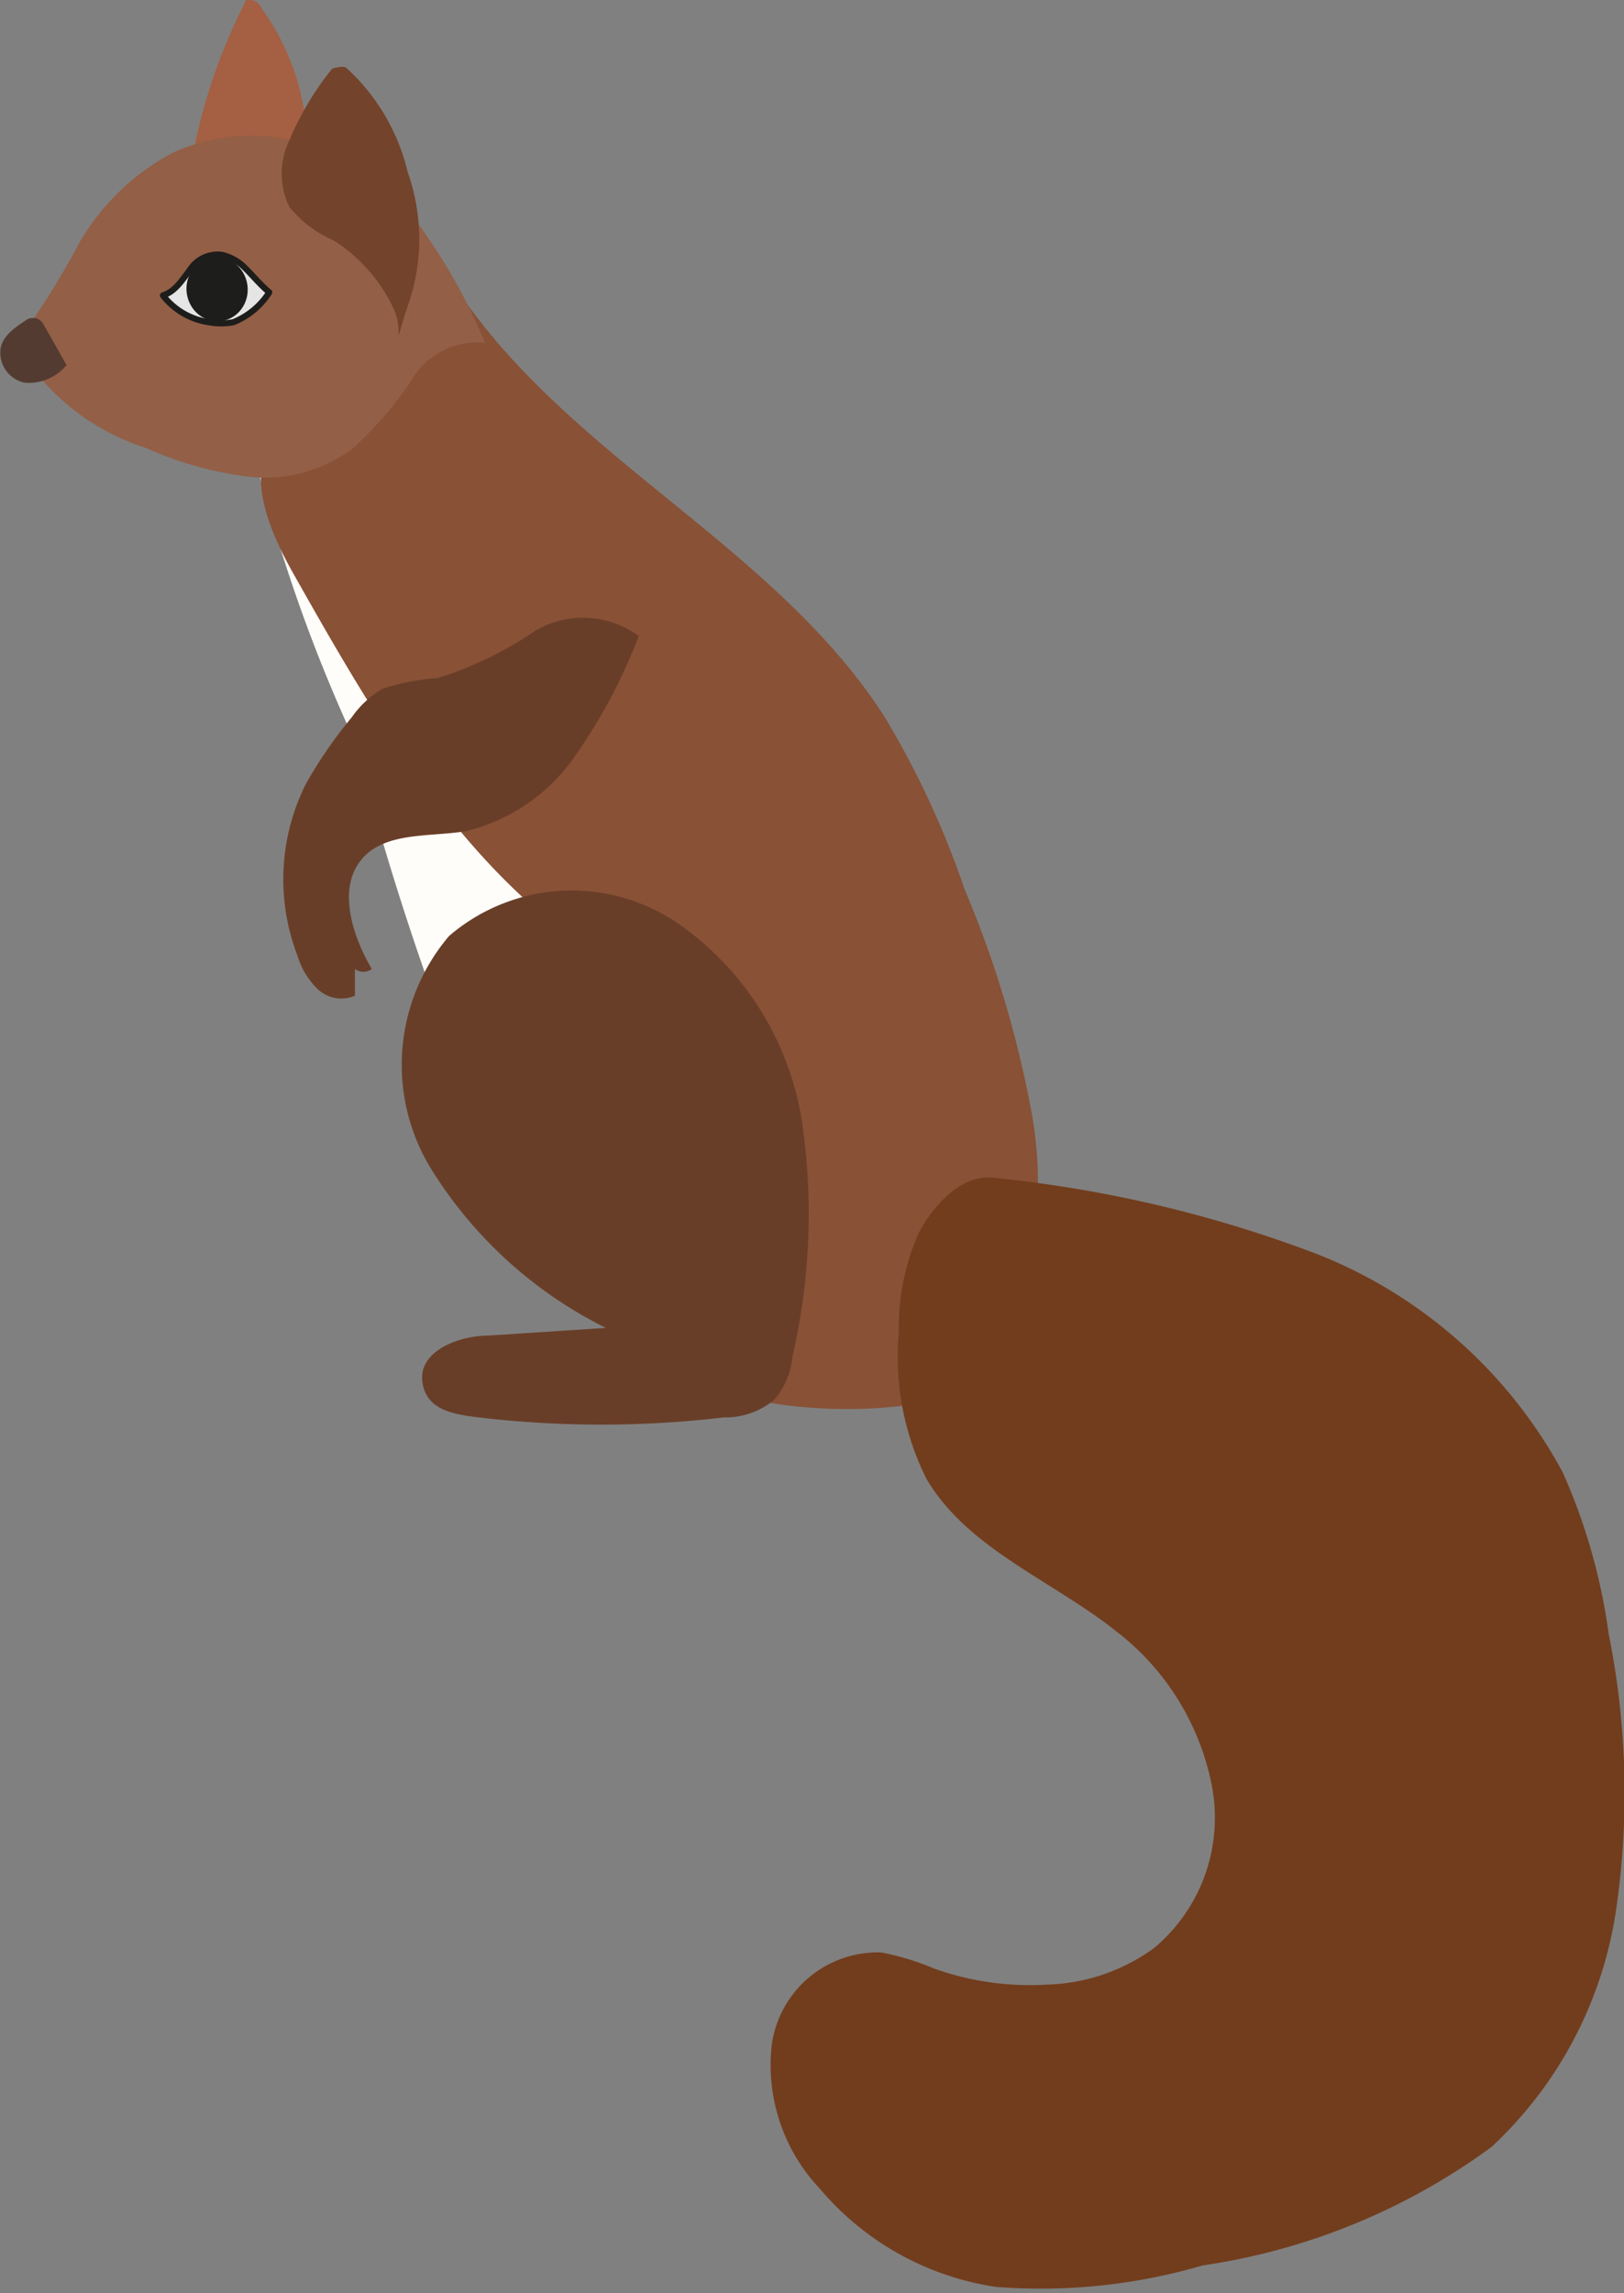 <?xml version="1.0" encoding="UTF-8"?> <svg xmlns="http://www.w3.org/2000/svg" viewBox="0 0 21.23 29.96"><rect x="0" y="0" width="21.23" height="29.96" fill="#808080" stroke="none"/><defs><style>.cls-1{fill:#fffdf9;}.cls-2{fill:#895136;}.cls-3{fill:#693e28;}.cls-4{fill:#a55f42;}.cls-5{fill:#935f46;}.cls-6{fill:#e5e5e5;stroke:#1d1d1b;stroke-linecap:round;stroke-linejoin:round;stroke-width:0.08px;}.cls-7{fill:#543b31;}.cls-8{fill:#73432b;}.cls-9{fill:#1d1d1b;}.cls-10{fill:#723d1d;}</style></defs><g id="Calque_2" data-name="Calque 2"><g id="Calque_2-2" data-name="Calque 2"><path class="cls-1" d="M3.39,6.2c1.25,1.19,1.47,3.16,2.66,4.42a2.53,2.53,0,0,1,.85,1.16,1.65,1.65,0,0,1-.1.76,7.62,7.62,0,0,1-.51,1.3A.23.23,0,0,1,6.2,14c-.1,0-.2-.08-.24-.18A38.23,38.23,0,0,1,4.64,9.69,20.67,20.67,0,0,1,3.39,6.2Z"></path><path class="cls-2" d="M10.07,18.33a6.26,6.26,0,0,0,2,0,1.59,1.59,0,0,0,.6-.21,1.28,1.28,0,0,0,.44-.56,5.08,5.08,0,0,0,.38-3,14,14,0,0,0-.88-2.94,11.61,11.61,0,0,0-1.05-2.26C10.13,7.14,7.48,6,6,3.82a3.43,3.43,0,0,1-1.59,1.4,2.1,2.1,0,0,0-.8.45c-.41.48-.11,1.22.2,1.78C5,9.56,6.29,11.81,8.48,12.86c.62.3,1.4.6,1.54,1.28a2.59,2.59,0,0,1-.24,1.27A3.88,3.88,0,0,0,10.07,18.33Z"></path><path class="cls-3" d="M8.35,8.31a7.17,7.17,0,0,1-.82,1.55,2.43,2.43,0,0,1-1.44,1c-.48.08-1.08,0-1.38.39s-.09,1,.15,1.41a.18.18,0,0,1-.22,0v.35a.45.45,0,0,1-.48-.08,1,1,0,0,1-.27-.44A2.78,2.78,0,0,1,4,10.24a5.84,5.84,0,0,1,.6-.87A1.27,1.27,0,0,1,5,9a2.87,2.87,0,0,1,.72-.14A4.81,4.81,0,0,0,7,8.24,1.23,1.23,0,0,1,8.35,8.31Z"></path><path class="cls-4" d="M4,1.62A3.14,3.14,0,0,0,3.42.11C3.37,0,3.3,0,3.22,0a7.39,7.39,0,0,0-.75,2.33,5.71,5.71,0,0,0,1.24,0,.71.71,0,0,0,.36-.09C4.18,2.19,4.1,2.07,4,1.62Z"></path><path class="cls-5" d="M6.34,4.48a7.31,7.31,0,0,0-.93-1.63,2.87,2.87,0,0,0-1.52-1A2.45,2.45,0,0,0,2.25,2a3.08,3.08,0,0,0-1.2,1.15,11.37,11.37,0,0,1-.6,1,.53.53,0,0,0-.17.34.51.51,0,0,0,.06.2A3,3,0,0,0,1.9,5.85a4.68,4.68,0,0,0,1.36.38A1.93,1.93,0,0,0,4.6,5.87,5,5,0,0,0,5.36,5,1,1,0,0,1,6.34,4.48Z"></path><path class="cls-6" d="M3.52,3.82c-.15-.13-.23-.24-.36-.36a.64.64,0,0,0-.26-.13.43.43,0,0,0-.42.2c-.1.13-.19.28-.35.33a.93.93,0,0,0,.6.35.88.88,0,0,0,.32,0A1,1,0,0,0,3.52,3.82Z"></path><path class="cls-7" d="M.87,4.77l-.3-.53A.16.16,0,0,0,.5,4.17a.17.17,0,0,0-.14,0c-.15.1-.31.2-.35.37A.4.4,0,0,0,.32,5,.64.64,0,0,0,.87,4.77Z"></path><path class="cls-8" d="M5.33,4a2.62,2.62,0,0,0,0-1.75A2.68,2.68,0,0,0,4.52.88a.18.18,0,0,0-.1,0A.24.24,0,0,0,4.34.9a3.9,3.9,0,0,0-.56.94,1,1,0,0,0,0,.86,1.52,1.52,0,0,0,.58.44A2.13,2.13,0,0,1,5.13,4a.72.72,0,0,1,.08.32C5.2,4.48,5.24,4.25,5.33,4Z"></path><ellipse class="cls-9" cx="2.84" cy="3.78" rx="0.4" ry="0.42" transform="translate(-0.5 0.43) rotate(-7.99)"></ellipse><path class="cls-3" d="M5.87,12.23a2.6,2.6,0,0,0-.26,3,5.63,5.63,0,0,0,2.31,2.12l-1.53.1c-.39,0-.91.2-.87.59s.42.44.74.48a13.7,13.7,0,0,0,3.2,0,1,1,0,0,0,.66-.23,1,1,0,0,0,.24-.57,8.25,8.25,0,0,0,.12-3.09,3.88,3.88,0,0,0-1.61-2.56A2.46,2.46,0,0,0,5.87,12.23Z"></path><path class="cls-10" d="M13,15.39a16.48,16.48,0,0,1,4.23,1,6.25,6.25,0,0,1,3.2,2.85,7.72,7.72,0,0,1,.6,2.11,10.51,10.51,0,0,1,.1,3.58,5.28,5.28,0,0,1-1.63,3.12,8.44,8.44,0,0,1-3.78,1.55,7.52,7.52,0,0,1-2.7.28,3.73,3.73,0,0,1-2.3-1.28,2.35,2.35,0,0,1-.63-1.89,1.4,1.4,0,0,1,1.43-1.2,3.43,3.43,0,0,1,.69.21,3.72,3.72,0,0,0,1.48.21,2.49,2.49,0,0,0,1.4-.48,2.22,2.22,0,0,0,.75-2.13,3.36,3.36,0,0,0-1.24-2c-.84-.67-1.95-1.08-2.49-2a3.56,3.56,0,0,1-.36-1.91,3.05,3.05,0,0,1,.26-1.3C12.19,15.77,12.56,15.33,13,15.39Z"></path></g></g></svg> 
